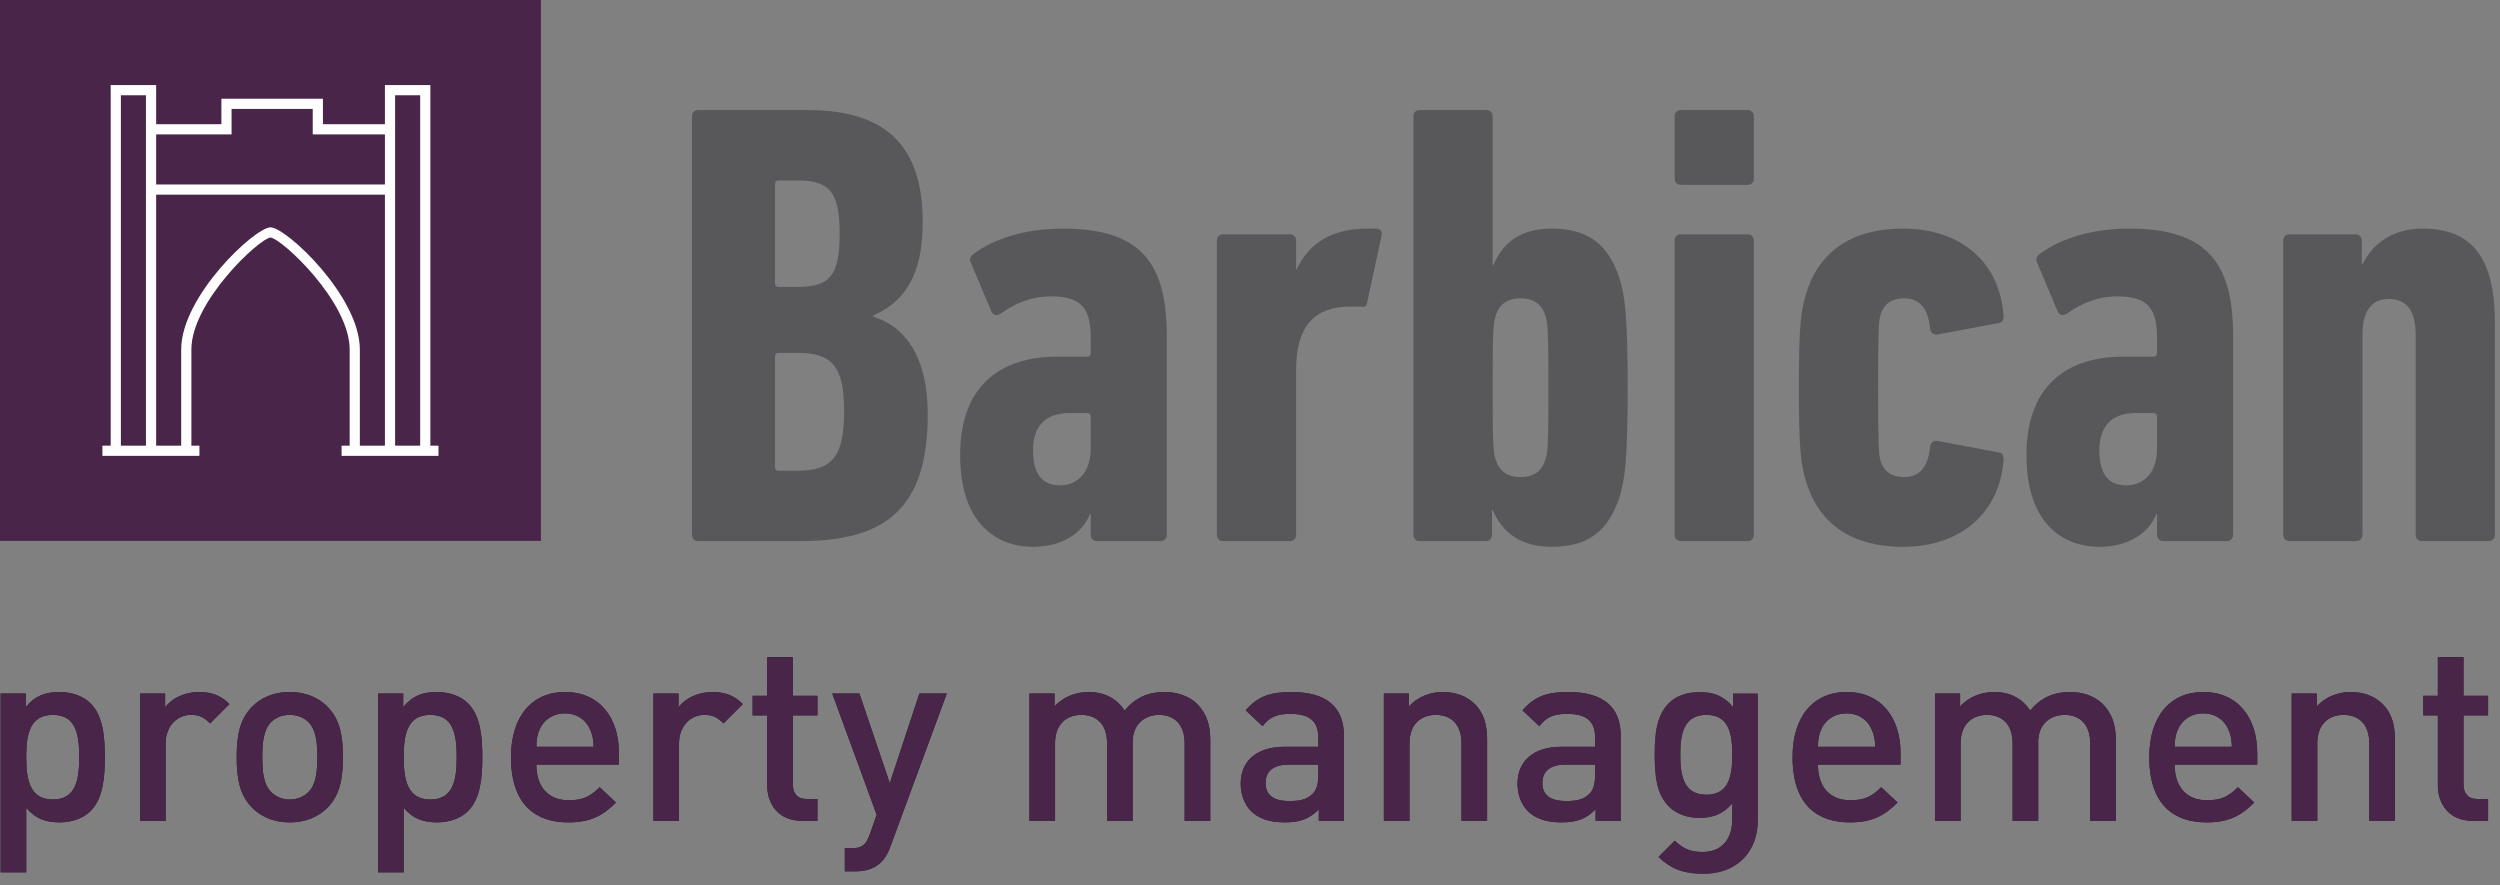 <?xml version="1.0" encoding="UTF-8"?>
<svg width="209px" height="74px" viewBox="0 0 209 74" version="1.1" xmlns="http://www.w3.org/2000/svg" xmlns:xlink="http://www.w3.org/1999/xlink">
    <rect x="0" y="0" width="209" height="74" fill="#808080" stroke="none"/>
    <!-- Generator: Sketch 63.1 (92452) - https://sketch.com -->
    <title>Group 67</title>
    <desc>Created with Sketch.</desc>
    <defs>
        <polygon id="path-1" points="0.329 0.799 8.959 0.799 8.959 16 0.329 16"></polygon>
    </defs>
    <g id="Design" stroke="none" stroke-width="1" fill="none" fill-rule="evenodd">
        <g id="Homepage-UI" transform="translate(-210, -77)">
            <g id="Group-67" transform="translate(210, 77)">
                <path d="M4.419,59.764 C2.487,59.764 2.193,61.402 2.193,63.291 C2.193,65.181 2.487,66.839 4.419,66.839 C6.351,66.839 6.623,65.181 6.623,63.291 C6.623,61.402 6.351,59.764 4.419,59.764 M7.568,67.806 C6.981,68.394 6.057,68.75 4.985,68.75 C3.852,68.75 2.97,68.456 2.193,67.533 L2.193,72.929 L0.052,72.929 L0.052,57.98 L2.151,57.98 L2.151,59.113 C2.949,58.148 3.81,57.853 4.965,57.853 C6.035,57.853 6.981,58.21 7.568,58.798 C8.639,59.868 8.765,61.675 8.765,63.291 C8.765,64.908 8.639,66.735 7.568,67.806" id="Fill-1" fill="#231F20"></path>
                <path d="M17.564,60.478 C17.081,59.996 16.703,59.764 15.968,59.764 C14.813,59.764 13.847,60.688 13.847,62.158 L13.847,68.624 L11.706,68.624 L11.706,57.98 L13.805,57.98 L13.805,59.134 C14.351,58.378 15.443,57.853 16.64,57.853 C17.668,57.853 18.446,58.126 19.18,58.861 L17.564,60.478 Z" id="Fill-3" fill="#231F20"></path>
                <path d="M25.791,60.372 C25.393,59.974 24.847,59.764 24.217,59.764 C23.587,59.764 23.062,59.974 22.663,60.372 C22.012,61.023 21.928,62.136 21.928,63.291 C21.928,64.446 22.012,65.559 22.663,66.21 C23.062,66.608 23.587,66.839 24.217,66.839 C24.847,66.839 25.393,66.608 25.791,66.21 C26.442,65.559 26.526,64.446 26.526,63.291 C26.526,62.136 26.442,61.023 25.791,60.372 M27.408,67.49 C26.715,68.204 25.665,68.75 24.217,68.75 C22.768,68.75 21.739,68.204 21.046,67.49 C20.038,66.44 19.786,65.097 19.786,63.291 C19.786,61.507 20.038,60.163 21.046,59.112 C21.739,58.399 22.768,57.852 24.217,57.852 C25.665,57.852 26.715,58.399 27.408,59.112 C28.416,60.163 28.668,61.507 28.668,63.291 C28.668,65.097 28.416,66.44 27.408,67.49" id="Fill-5" fill="#231F20"></path>
                <path d="M35.976,59.764 C34.044,59.764 33.75,61.402 33.75,63.291 C33.75,65.181 34.044,66.839 35.976,66.839 C37.908,66.839 38.18,65.181 38.18,63.291 C38.18,61.402 37.908,59.764 35.976,59.764 M39.125,67.806 C38.538,68.394 37.614,68.75 36.542,68.75 C35.409,68.75 34.527,68.456 33.75,67.533 L33.75,72.929 L31.609,72.929 L31.609,57.98 L33.708,57.98 L33.708,59.113 C34.506,58.148 35.367,57.853 36.522,57.853 C37.592,57.853 38.538,58.21 39.125,58.798 C40.196,59.868 40.322,61.675 40.322,63.291 C40.322,64.908 40.196,66.735 39.125,67.806" id="Fill-7" fill="#231F20"></path>
                <path d="M49.332,60.981 C48.996,60.184 48.24,59.638 47.232,59.638 C46.225,59.638 45.447,60.184 45.111,60.981 C44.901,61.464 44.859,61.779 44.839,62.431 L49.626,62.431 C49.604,61.779 49.542,61.464 49.332,60.981 L49.332,60.981 Z M44.839,63.92 C44.839,65.748 45.805,66.903 47.547,66.903 C48.744,66.903 49.374,66.567 50.13,65.811 L51.494,67.091 C50.402,68.183 49.374,68.751 47.505,68.751 C44.839,68.751 42.718,67.343 42.718,63.291 C42.718,59.847 44.503,57.852 47.232,57.852 C50.088,57.852 51.746,59.953 51.746,62.975 L51.746,63.92 L44.839,63.92 Z" id="Fill-9" fill="#231F20"></path>
                <path d="M60.482,60.478 C60,59.996 59.622,59.764 58.886,59.764 C57.732,59.764 56.766,60.688 56.766,62.158 L56.766,68.624 L54.625,68.624 L54.625,57.98 L56.724,57.98 L56.724,59.134 C57.27,58.378 58.362,57.853 59.558,57.853 C60.587,57.853 61.364,58.126 62.099,58.861 L60.482,60.478 Z" id="Fill-11" fill="#231F20"></path>
                <path d="M67.055,68.624 C65.061,68.624 64.138,67.196 64.138,65.663 L64.138,59.806 L62.919,59.806 L62.919,58.168 L64.138,58.168 L64.138,54.935 L66.279,54.935 L66.279,58.168 L68.337,58.168 L68.337,59.806 L66.279,59.806 L66.279,65.559 C66.279,66.335 66.657,66.798 67.454,66.798 L68.337,66.798 L68.337,68.624 L67.055,68.624 Z" id="Fill-13" fill="#231F20"></path>
                <path d="M74.448,70.745 C74.238,71.333 73.986,71.753 73.671,72.067 C73.083,72.655 72.306,72.845 71.487,72.845 L70.627,72.845 L70.627,70.913 L71.173,70.913 C72.075,70.913 72.39,70.64 72.705,69.778 L73.293,68.12 L69.577,57.979 L71.844,57.979 L74.385,65.474 L76.862,57.979 L79.151,57.979 L74.448,70.745 Z" id="Fill-15" fill="#231F20"></path>
                <path d="M99.036,68.624 L99.036,62.136 C99.036,60.478 98.092,59.764 96.895,59.764 C95.74,59.764 94.69,60.499 94.69,62.031 L94.69,68.624 L92.549,68.624 L92.549,62.136 C92.549,60.478 91.604,59.764 90.407,59.764 C89.21,59.764 88.202,60.499 88.202,62.136 L88.202,68.624 L86.06,68.624 L86.06,57.979 L88.16,57.979 L88.16,59.05 C88.874,58.272 89.925,57.853 90.995,57.853 C92.317,57.853 93.347,58.378 94.018,59.407 C94.88,58.356 95.95,57.853 97.356,57.853 C98.448,57.853 99.415,58.21 100.044,58.819 C100.863,59.616 101.179,60.624 101.179,61.821 L101.179,68.624 L99.036,68.624 Z" id="Fill-17" fill="#231F20"></path>
                <path d="M110.21,63.921 L107.712,63.921 C106.452,63.921 105.801,64.487 105.801,65.454 C105.801,66.419 106.409,66.966 107.753,66.966 C108.572,66.966 109.181,66.902 109.748,66.357 C110.064,66.042 110.21,65.538 110.21,64.782 L110.21,63.921 Z M110.252,68.624 L110.252,67.658 C109.476,68.435 108.74,68.75 107.417,68.75 C106.095,68.75 105.213,68.435 104.562,67.784 C104.017,67.218 103.722,66.399 103.722,65.495 C103.722,63.711 104.961,62.431 107.397,62.431 L110.21,62.431 L110.21,61.675 C110.21,60.331 109.538,59.68 107.88,59.68 C106.704,59.68 106.137,59.952 105.549,60.708 L104.142,59.386 C105.149,58.21 106.2,57.853 107.964,57.853 C110.882,57.853 112.352,59.092 112.352,61.507 L112.352,68.624 L110.252,68.624 Z" id="Fill-19" fill="#231F20"></path>
                <path d="M122.18,68.624 L122.18,62.136 C122.18,60.478 121.236,59.764 120.037,59.764 C118.841,59.764 117.832,60.499 117.832,62.136 L117.832,68.624 L115.692,68.624 L115.692,57.979 L117.791,57.979 L117.791,59.05 C118.526,58.252 119.555,57.853 120.626,57.853 C121.718,57.853 122.62,58.21 123.251,58.819 C124.07,59.616 124.322,60.624 124.322,61.821 L124.322,68.624 L122.18,68.624 Z" id="Fill-21" fill="#231F20"></path>
                <path d="M133.351,63.921 L130.852,63.921 C129.592,63.921 128.942,64.487 128.942,65.454 C128.942,66.419 129.551,66.966 130.895,66.966 C131.713,66.966 132.323,66.902 132.889,66.357 C133.204,66.042 133.351,65.538 133.351,64.782 L133.351,63.921 Z M133.393,68.624 L133.393,67.658 C132.616,68.435 131.881,68.75 130.559,68.75 C129.236,68.75 128.354,68.435 127.704,67.784 C127.157,67.218 126.864,66.399 126.864,65.495 C126.864,63.711 128.102,62.431 130.538,62.431 L133.351,62.431 L133.351,61.675 C133.351,60.331 132.679,59.68 131.02,59.68 C129.844,59.68 129.278,59.952 128.69,60.708 L127.284,59.386 C128.291,58.21 129.34,57.853 131.104,57.853 C134.023,57.853 135.493,59.092 135.493,61.507 L135.493,68.624 L133.393,68.624 Z" id="Fill-23" fill="#231F20"></path>
                <g id="Group-27" transform="translate(138, 57.053)">
                    <mask id="mask-2" fill="white">
                        <use xlink:href="#path-1"></use>
                    </mask>
                    <g id="Clip-26"></g>
                    <path d="M4.655,2.71 C2.723,2.71 2.471,4.369 2.471,6.049 C2.471,7.729 2.723,9.387 4.655,9.387 C6.587,9.387 6.817,7.729 6.817,6.049 C6.817,4.369 6.587,2.71 4.655,2.71 M4.403,16 C2.786,16 1.757,15.623 0.644,14.594 L2.009,13.229 C2.68,13.859 3.268,14.174 4.319,14.174 C6.124,14.174 6.817,12.893 6.817,11.465 L6.817,10.101 C6.04,11.024 5.159,11.318 4.067,11.318 C2.996,11.318 2.114,10.961 1.526,10.373 C0.497,9.345 0.329,7.854 0.329,6.049 C0.329,4.242 0.497,2.752 1.526,1.723 C2.114,1.135 3.016,0.799 4.088,0.799 C5.221,0.799 6.083,1.094 6.88,2.059 L6.88,0.926 L8.959,0.926 L8.959,11.508 C8.959,14.111 7.237,16 4.403,16" id="Fill-25" fill="#231F20" mask="url(#mask-2)"></path>
                </g>
                <path d="M156.472,60.981 C156.137,60.184 155.381,59.638 154.373,59.638 C153.365,59.638 152.589,60.184 152.252,60.981 C152.042,61.464 152,61.779 151.98,62.431 L156.767,62.431 C156.744,61.779 156.683,61.464 156.472,60.981 L156.472,60.981 Z M151.98,63.92 C151.98,65.748 152.946,66.903 154.689,66.903 C155.885,66.903 156.514,66.567 157.27,65.811 L158.636,67.091 C157.543,68.183 156.514,68.751 154.645,68.751 C151.98,68.751 149.858,67.343 149.858,63.291 C149.858,59.847 151.643,57.852 154.373,57.852 C157.228,57.852 158.887,59.953 158.887,62.975 L158.887,63.92 L151.98,63.92 Z" id="Fill-28" fill="#231F20"></path>
                <path d="M174.741,68.624 L174.741,62.136 C174.741,60.478 173.796,59.764 172.598,59.764 C171.444,59.764 170.394,60.499 170.394,62.031 L170.394,68.624 L168.253,68.624 L168.253,62.136 C168.253,60.478 167.307,59.764 166.111,59.764 C164.915,59.764 163.907,60.499 163.907,62.136 L163.907,68.624 L161.764,68.624 L161.764,57.979 L163.864,57.979 L163.864,59.05 C164.579,58.272 165.628,57.853 166.699,57.853 C168.022,57.853 169.051,58.378 169.722,59.407 C170.583,58.356 171.654,57.853 173.061,57.853 C174.153,57.853 175.118,58.21 175.749,58.819 C176.567,59.616 176.882,60.624 176.882,61.821 L176.882,68.624 L174.741,68.624 Z" id="Fill-30" fill="#231F20"></path>
                <path d="M186.292,60.981 C185.956,60.184 185.2,59.638 184.192,59.638 C183.185,59.638 182.407,60.184 182.071,60.981 C181.862,61.464 181.819,61.779 181.799,62.431 L186.586,62.431 C186.565,61.779 186.502,61.464 186.292,60.981 L186.292,60.981 Z M181.799,63.92 C181.799,65.748 182.765,66.903 184.507,66.903 C185.704,66.903 186.334,66.567 187.09,65.811 L188.454,67.091 C187.362,68.183 186.334,68.751 184.466,68.751 C181.799,68.751 179.679,67.343 179.679,63.291 C179.679,59.847 181.463,57.852 184.192,57.852 C187.048,57.852 188.706,59.953 188.706,62.975 L188.706,63.92 L181.799,63.92 Z" id="Fill-32" fill="#231F20"></path>
                <path d="M198.072,68.624 L198.072,62.136 C198.072,60.478 197.128,59.764 195.93,59.764 C194.733,59.764 193.725,60.499 193.725,62.136 L193.725,68.624 L191.585,68.624 L191.585,57.979 L193.684,57.979 L193.684,59.05 C194.419,58.252 195.448,57.853 196.518,57.853 C197.61,57.853 198.512,58.21 199.143,58.819 C199.962,59.616 200.214,60.624 200.214,61.821 L200.214,68.624 L198.072,68.624 Z" id="Fill-34" fill="#231F20"></path>
                <path d="M206.724,68.624 C204.729,68.624 203.805,67.196 203.805,65.663 L203.805,59.806 L202.588,59.806 L202.588,58.168 L203.805,58.168 L203.805,54.935 L205.948,54.935 L205.948,58.168 L208.004,58.168 L208.004,59.806 L205.948,59.806 L205.948,65.559 C205.948,66.335 206.325,66.798 207.123,66.798 L208.004,66.798 L208.004,68.624 L206.724,68.624 Z" id="Fill-36" fill="#231F20"></path>
                <polygon id="Fill-38" fill="#49254A" points="0 45.218 45.22 45.218 45.22 -0.001 0 -0.001"></polygon>
                <path d="M4.419,59.764 C2.487,59.764 2.193,61.402 2.193,63.291 C2.193,65.181 2.487,66.839 4.419,66.839 C6.351,66.839 6.623,65.181 6.623,63.291 C6.623,61.402 6.351,59.764 4.419,59.764 M7.568,67.806 C6.981,68.394 6.057,68.75 4.985,68.75 C3.852,68.75 2.97,68.456 2.193,67.533 L2.193,72.929 L0.052,72.929 L0.052,57.98 L2.151,57.98 L2.151,59.113 C2.949,58.148 3.81,57.853 4.965,57.853 C6.035,57.853 6.981,58.21 7.568,58.798 C8.639,59.868 8.765,61.675 8.765,63.291 C8.765,64.908 8.639,66.735 7.568,67.806" id="Fill-40" fill="#49254A"></path>
                <path d="M17.564,60.478 C17.081,59.996 16.703,59.764 15.968,59.764 C14.813,59.764 13.847,60.688 13.847,62.158 L13.847,68.624 L11.706,68.624 L11.706,57.98 L13.805,57.98 L13.805,59.134 C14.351,58.378 15.443,57.853 16.64,57.853 C17.668,57.853 18.446,58.126 19.18,58.861 L17.564,60.478 Z" id="Fill-41" fill="#49254A"></path>
                <path d="M25.791,60.372 C25.393,59.974 24.847,59.764 24.217,59.764 C23.587,59.764 23.062,59.974 22.663,60.372 C22.012,61.023 21.928,62.136 21.928,63.291 C21.928,64.446 22.012,65.559 22.663,66.21 C23.062,66.608 23.587,66.839 24.217,66.839 C24.847,66.839 25.393,66.608 25.791,66.21 C26.442,65.559 26.526,64.446 26.526,63.291 C26.526,62.136 26.442,61.023 25.791,60.372 M27.408,67.49 C26.715,68.204 25.665,68.75 24.217,68.75 C22.768,68.75 21.739,68.204 21.046,67.49 C20.038,66.44 19.786,65.097 19.786,63.291 C19.786,61.507 20.038,60.163 21.046,59.112 C21.739,58.399 22.768,57.852 24.217,57.852 C25.665,57.852 26.715,58.399 27.408,59.112 C28.416,60.163 28.668,61.507 28.668,63.291 C28.668,65.097 28.416,66.44 27.408,67.49" id="Fill-42" fill="#49254A"></path>
                <path d="M35.976,59.764 C34.044,59.764 33.75,61.402 33.75,63.291 C33.75,65.181 34.044,66.839 35.976,66.839 C37.908,66.839 38.18,65.181 38.18,63.291 C38.18,61.402 37.908,59.764 35.976,59.764 M39.125,67.806 C38.538,68.394 37.614,68.75 36.542,68.75 C35.409,68.75 34.527,68.456 33.75,67.533 L33.75,72.929 L31.609,72.929 L31.609,57.98 L33.708,57.98 L33.708,59.113 C34.506,58.148 35.367,57.853 36.522,57.853 C37.592,57.853 38.538,58.21 39.125,58.798 C40.196,59.868 40.322,61.675 40.322,63.291 C40.322,64.908 40.196,66.735 39.125,67.806" id="Fill-43" fill="#49254A"></path>
                <path d="M49.332,60.981 C48.996,60.184 48.24,59.638 47.232,59.638 C46.225,59.638 45.447,60.184 45.111,60.981 C44.901,61.464 44.859,61.779 44.839,62.431 L49.626,62.431 C49.604,61.779 49.542,61.464 49.332,60.981 L49.332,60.981 Z M44.839,63.92 C44.839,65.748 45.805,66.903 47.547,66.903 C48.744,66.903 49.374,66.567 50.13,65.811 L51.494,67.091 C50.402,68.183 49.374,68.751 47.505,68.751 C44.839,68.751 42.718,67.343 42.718,63.291 C42.718,59.847 44.503,57.852 47.232,57.852 C50.088,57.852 51.746,59.953 51.746,62.975 L51.746,63.92 L44.839,63.92 Z" id="Fill-44" fill="#49254A"></path>
                <path d="M60.482,60.478 C60,59.996 59.622,59.764 58.886,59.764 C57.732,59.764 56.766,60.688 56.766,62.158 L56.766,68.624 L54.625,68.624 L54.625,57.98 L56.724,57.98 L56.724,59.134 C57.27,58.378 58.362,57.853 59.558,57.853 C60.587,57.853 61.364,58.126 62.099,58.861 L60.482,60.478 Z" id="Fill-45" fill="#49254A"></path>
                <path d="M67.055,68.624 C65.061,68.624 64.138,67.196 64.138,65.663 L64.138,59.806 L62.919,59.806 L62.919,58.168 L64.138,58.168 L64.138,54.935 L66.279,54.935 L66.279,58.168 L68.337,58.168 L68.337,59.806 L66.279,59.806 L66.279,65.559 C66.279,66.335 66.657,66.798 67.454,66.798 L68.337,66.798 L68.337,68.624 L67.055,68.624 Z" id="Fill-46" fill="#49254A"></path>
                <path d="M74.448,70.745 C74.238,71.333 73.986,71.753 73.671,72.067 C73.083,72.655 72.306,72.845 71.487,72.845 L70.627,72.845 L70.627,70.913 L71.173,70.913 C72.075,70.913 72.39,70.64 72.705,69.778 L73.293,68.12 L69.577,57.979 L71.844,57.979 L74.385,65.474 L76.862,57.979 L79.151,57.979 L74.448,70.745 Z" id="Fill-47" fill="#49254A"></path>
                <path d="M99.036,68.624 L99.036,62.136 C99.036,60.478 98.092,59.764 96.895,59.764 C95.74,59.764 94.69,60.499 94.69,62.031 L94.69,68.624 L92.549,68.624 L92.549,62.136 C92.549,60.478 91.604,59.764 90.407,59.764 C89.21,59.764 88.202,60.499 88.202,62.136 L88.202,68.624 L86.06,68.624 L86.06,57.979 L88.16,57.979 L88.16,59.05 C88.874,58.272 89.925,57.853 90.995,57.853 C92.317,57.853 93.347,58.378 94.018,59.407 C94.88,58.356 95.95,57.853 97.356,57.853 C98.448,57.853 99.415,58.21 100.044,58.819 C100.863,59.616 101.179,60.624 101.179,61.821 L101.179,68.624 L99.036,68.624 Z" id="Fill-48" fill="#49254A"></path>
                <path d="M110.21,63.921 L107.712,63.921 C106.452,63.921 105.801,64.487 105.801,65.454 C105.801,66.419 106.409,66.966 107.753,66.966 C108.572,66.966 109.181,66.902 109.748,66.357 C110.064,66.042 110.21,65.538 110.21,64.782 L110.21,63.921 Z M110.252,68.624 L110.252,67.658 C109.476,68.435 108.74,68.75 107.417,68.75 C106.095,68.75 105.213,68.435 104.562,67.784 C104.017,67.218 103.722,66.399 103.722,65.495 C103.722,63.711 104.961,62.431 107.397,62.431 L110.21,62.431 L110.21,61.675 C110.21,60.331 109.538,59.68 107.88,59.68 C106.704,59.68 106.137,59.952 105.549,60.708 L104.142,59.386 C105.149,58.21 106.2,57.853 107.964,57.853 C110.882,57.853 112.352,59.092 112.352,61.507 L112.352,68.624 L110.252,68.624 Z" id="Fill-49" fill="#49254A"></path>
                <path d="M122.18,68.624 L122.18,62.136 C122.18,60.478 121.236,59.764 120.037,59.764 C118.841,59.764 117.832,60.499 117.832,62.136 L117.832,68.624 L115.692,68.624 L115.692,57.979 L117.791,57.979 L117.791,59.05 C118.526,58.252 119.555,57.853 120.626,57.853 C121.718,57.853 122.62,58.21 123.251,58.819 C124.07,59.616 124.322,60.624 124.322,61.821 L124.322,68.624 L122.18,68.624 Z" id="Fill-50" fill="#49254A"></path>
                <path d="M133.351,63.921 L130.852,63.921 C129.592,63.921 128.942,64.487 128.942,65.454 C128.942,66.419 129.551,66.966 130.895,66.966 C131.713,66.966 132.323,66.902 132.889,66.357 C133.204,66.042 133.351,65.538 133.351,64.782 L133.351,63.921 Z M133.393,68.624 L133.393,67.658 C132.616,68.435 131.881,68.75 130.559,68.75 C129.236,68.75 128.354,68.435 127.704,67.784 C127.157,67.218 126.864,66.399 126.864,65.495 C126.864,63.711 128.102,62.431 130.538,62.431 L133.351,62.431 L133.351,61.675 C133.351,60.331 132.679,59.68 131.02,59.68 C129.844,59.68 129.278,59.952 128.69,60.708 L127.284,59.386 C128.291,58.21 129.34,57.853 131.104,57.853 C134.023,57.853 135.493,59.092 135.493,61.507 L135.493,68.624 L133.393,68.624 Z" id="Fill-51" fill="#49254A"></path>
                <path d="M142.655,59.764 C140.723,59.764 140.471,61.423 140.471,63.103 C140.471,64.783 140.723,66.441 142.655,66.441 C144.587,66.441 144.817,64.783 144.817,63.103 C144.817,61.423 144.587,59.764 142.655,59.764 M142.403,73.054 C140.786,73.054 139.757,72.677 138.644,71.648 L140.009,70.283 C140.68,70.913 141.268,71.228 142.319,71.228 C144.124,71.228 144.817,69.947 144.817,68.519 L144.817,67.155 C144.04,68.078 143.159,68.372 142.067,68.372 C140.996,68.372 140.114,68.015 139.526,67.427 C138.497,66.399 138.329,64.908 138.329,63.103 C138.329,61.296 138.497,59.806 139.526,58.777 C140.114,58.189 141.016,57.853 142.088,57.853 C143.221,57.853 144.083,58.148 144.88,59.113 L144.88,57.98 L146.959,57.98 L146.959,68.562 C146.959,71.165 145.237,73.054 142.403,73.054" id="Fill-52" fill="#49254A"></path>
                <path d="M156.472,60.981 C156.137,60.184 155.381,59.638 154.373,59.638 C153.365,59.638 152.589,60.184 152.252,60.981 C152.042,61.464 152,61.779 151.98,62.431 L156.767,62.431 C156.744,61.779 156.683,61.464 156.472,60.981 L156.472,60.981 Z M151.98,63.92 C151.98,65.748 152.946,66.903 154.689,66.903 C155.885,66.903 156.514,66.567 157.27,65.811 L158.636,67.091 C157.543,68.183 156.514,68.751 154.645,68.751 C151.98,68.751 149.858,67.343 149.858,63.291 C149.858,59.847 151.643,57.852 154.373,57.852 C157.228,57.852 158.887,59.953 158.887,62.975 L158.887,63.92 L151.98,63.92 Z" id="Fill-53" fill="#49254A"></path>
                <path d="M174.741,68.624 L174.741,62.136 C174.741,60.478 173.796,59.764 172.598,59.764 C171.444,59.764 170.394,60.499 170.394,62.031 L170.394,68.624 L168.253,68.624 L168.253,62.136 C168.253,60.478 167.307,59.764 166.111,59.764 C164.915,59.764 163.907,60.499 163.907,62.136 L163.907,68.624 L161.764,68.624 L161.764,57.979 L163.864,57.979 L163.864,59.05 C164.579,58.272 165.628,57.853 166.699,57.853 C168.022,57.853 169.051,58.378 169.722,59.407 C170.583,58.356 171.654,57.853 173.061,57.853 C174.153,57.853 175.118,58.21 175.749,58.819 C176.567,59.616 176.882,60.624 176.882,61.821 L176.882,68.624 L174.741,68.624 Z" id="Fill-54" fill="#49254A"></path>
                <path d="M186.292,60.981 C185.956,60.184 185.2,59.638 184.192,59.638 C183.185,59.638 182.407,60.184 182.071,60.981 C181.862,61.464 181.819,61.779 181.799,62.431 L186.586,62.431 C186.565,61.779 186.502,61.464 186.292,60.981 L186.292,60.981 Z M181.799,63.92 C181.799,65.748 182.765,66.903 184.507,66.903 C185.704,66.903 186.334,66.567 187.09,65.811 L188.454,67.091 C187.362,68.183 186.334,68.751 184.466,68.751 C181.799,68.751 179.679,67.343 179.679,63.291 C179.679,59.847 181.463,57.852 184.192,57.852 C187.048,57.852 188.706,59.953 188.706,62.975 L188.706,63.92 L181.799,63.92 Z" id="Fill-55" fill="#49254A"></path>
                <path d="M198.072,68.624 L198.072,62.136 C198.072,60.478 197.128,59.764 195.93,59.764 C194.733,59.764 193.725,60.499 193.725,62.136 L193.725,68.624 L191.585,68.624 L191.585,57.979 L193.684,57.979 L193.684,59.05 C194.419,58.252 195.448,57.853 196.518,57.853 C197.61,57.853 198.512,58.21 199.143,58.819 C199.962,59.616 200.214,60.624 200.214,61.821 L200.214,68.624 L198.072,68.624 Z" id="Fill-56" fill="#49254A"></path>
                <path d="M206.724,68.624 C204.729,68.624 203.805,67.196 203.805,65.663 L203.805,59.806 L202.588,59.806 L202.588,58.168 L203.805,58.168 L203.805,54.935 L205.948,54.935 L205.948,58.168 L208.004,58.168 L208.004,59.806 L205.948,59.806 L205.948,65.559 C205.948,66.335 206.325,66.798 207.123,66.798 L208.004,66.798 L208.004,68.624 L206.724,68.624 Z" id="Fill-57" fill="#49254A"></path>
                <path d="M65.109,39.355 L66.646,39.355 C69.56,39.355 70.567,38.19 70.567,34.374 C70.567,30.611 69.56,29.498 66.646,29.498 L65.109,29.498 C64.897,29.498 64.791,29.605 64.791,29.817 L64.791,39.038 C64.791,39.249 64.897,39.355 65.109,39.355 L65.109,39.355 Z M66.646,23.986 C69.348,23.986 70.196,23.085 70.196,19.535 C70.196,16.038 69.348,15.085 66.646,15.085 L65.109,15.085 C64.897,15.085 64.791,15.19 64.791,15.402 L64.791,23.669 C64.791,23.881 64.897,23.986 65.109,23.986 L66.646,23.986 Z M57.848,9.732 C57.848,9.414 58.061,9.201 58.379,9.201 L67.494,9.201 C74.171,9.201 77.138,12.275 77.138,18.581 C77.138,22.98 75.655,25.206 73.005,26.372 L73.005,26.477 C75.655,27.273 77.562,29.817 77.562,34.639 C77.562,42.587 73.959,45.237 66.911,45.237 L58.379,45.237 C58.061,45.237 57.848,45.026 57.848,44.708 L57.848,9.732 Z" id="Fill-58" fill="#58585B"></path>
                <path d="M91.184,37.5 L91.184,34.851 C91.184,34.639 91.078,34.532 90.866,34.532 L89.435,34.532 C87.209,34.532 86.362,35.805 86.362,37.659 C86.362,39.514 87.05,40.574 88.587,40.574 C90.177,40.574 91.184,39.408 91.184,37.5 L91.184,37.5 Z M91.714,45.237 C91.396,45.237 91.184,45.025 91.184,44.707 L91.184,42.959 L91.131,42.959 C90.495,44.602 88.746,45.714 86.362,45.714 C83.394,45.714 80.267,43.859 80.267,38.03 C80.267,31.777 84.189,29.816 88.323,29.816 L90.866,29.816 C91.078,29.816 91.184,29.71 91.184,29.498 L91.184,28.227 C91.184,25.895 90.495,24.781 87.898,24.781 C86.15,24.781 84.877,25.364 83.659,26.213 C83.341,26.425 83.023,26.371 82.864,26.001 L81.168,21.973 C81.009,21.655 81.115,21.443 81.38,21.231 C83.182,19.906 85.779,19.111 88.852,19.111 C95.264,19.111 97.543,21.867 97.543,28.067 L97.543,44.707 C97.543,45.025 97.331,45.237 97.013,45.237 L91.714,45.237 Z" id="Fill-59" fill="#58585B"></path>
                <path d="M102.263,45.237 C101.945,45.237 101.733,45.025 101.733,44.707 L101.733,20.118 C101.733,19.8 101.945,19.588 102.263,19.588 L107.826,19.588 C108.144,19.588 108.356,19.8 108.356,20.118 L108.356,22.503 L108.409,22.503 C109.415,20.383 111.272,19.111 114.291,19.111 L115.087,19.111 C115.404,19.164 115.564,19.323 115.51,19.641 L114.291,25.311 C114.24,25.63 114.079,25.682 113.761,25.63 L112.862,25.63 C109.999,25.63 108.356,27.166 108.356,30.876 L108.356,44.707 C108.356,45.025 108.144,45.237 107.826,45.237 L102.263,45.237 Z" id="Fill-60" fill="#58585B"></path>
                <path d="M129.184,38.454 C129.396,37.818 129.449,37.288 129.449,32.413 C129.449,27.537 129.396,27.008 129.184,26.371 C128.918,25.471 128.23,24.94 127.117,24.94 C126.004,24.94 125.315,25.471 125.05,26.371 C124.838,27.008 124.786,27.537 124.786,32.413 C124.786,37.288 124.838,37.818 125.05,38.454 C125.315,39.355 126.004,39.885 127.117,39.885 C128.23,39.885 128.918,39.355 129.184,38.454 M124.786,42.641 L124.732,42.641 L124.732,44.707 C124.732,45.025 124.52,45.237 124.203,45.237 L118.691,45.237 C118.372,45.237 118.161,45.025 118.161,44.707 L118.161,9.731 C118.161,9.413 118.372,9.201 118.691,9.201 L124.255,9.201 C124.574,9.201 124.786,9.413 124.786,9.731 L124.786,22.184 L124.838,22.184 C125.633,20.277 127.117,19.111 129.713,19.111 C132.734,19.111 134.43,20.383 135.384,23.245 C135.861,24.781 136.073,26.53 136.073,32.413 C136.073,38.242 135.861,40.044 135.384,41.581 C134.43,44.442 132.734,45.714 129.713,45.714 C127.117,45.714 125.58,44.495 124.786,42.641" id="Fill-61" fill="#58585B"></path>
                <path d="M140.527,45.237 C140.209,45.237 139.997,45.025 139.997,44.707 L139.997,20.118 C139.997,19.8 140.209,19.588 140.527,19.588 L146.09,19.588 C146.409,19.588 146.621,19.8 146.621,20.118 L146.621,44.707 C146.621,45.025 146.409,45.237 146.09,45.237 L140.527,45.237 Z M140.527,15.455 C140.209,15.455 139.997,15.243 139.997,14.925 L139.997,9.731 C139.997,9.413 140.209,9.201 140.527,9.201 L146.09,9.201 C146.409,9.201 146.621,9.413 146.621,9.731 L146.621,14.925 C146.621,15.243 146.409,15.455 146.09,15.455 L140.527,15.455 Z" id="Fill-62" fill="#58585B"></path>
                <path d="M151.02,40.362 C150.543,38.825 150.384,37.552 150.384,32.413 C150.384,27.219 150.543,26.001 151.02,24.464 C152.133,20.913 154.942,19.111 159.076,19.111 C163.898,19.111 167.183,21.867 167.501,26.424 C167.501,26.796 167.396,26.954 167.078,27.008 L161.99,27.961 C161.672,28.014 161.407,27.855 161.354,27.484 C161.195,25.682 160.4,24.94 159.181,24.94 C158.174,24.94 157.539,25.364 157.22,26.265 C157.062,26.848 157.008,27.378 157.008,32.413 C157.008,37.447 157.062,37.977 157.22,38.56 C157.539,39.461 158.174,39.884 159.181,39.884 C160.4,39.884 161.195,39.142 161.354,37.341 C161.407,36.97 161.672,36.811 161.99,36.864 L167.078,37.818 C167.396,37.871 167.501,38.03 167.501,38.401 C167.183,42.905 163.898,45.714 159.076,45.714 C154.942,45.714 152.133,43.912 151.02,40.362" id="Fill-63" fill="#58585B"></path>
                <path d="M180.328,37.5 L180.328,34.851 C180.328,34.639 180.223,34.532 180.011,34.532 L178.579,34.532 C176.353,34.532 175.506,35.805 175.506,37.659 C175.506,39.514 176.194,40.574 177.731,40.574 C179.321,40.574 180.328,39.408 180.328,37.5 L180.328,37.5 Z M180.858,45.237 C180.54,45.237 180.328,45.025 180.328,44.707 L180.328,42.959 L180.275,42.959 C179.64,44.602 177.89,45.714 175.506,45.714 C172.538,45.714 169.411,43.859 169.411,38.03 C169.411,31.777 173.333,29.816 177.467,29.816 L180.011,29.816 C180.223,29.816 180.328,29.71 180.328,29.498 L180.328,28.227 C180.328,25.895 179.64,24.781 177.043,24.781 C175.294,24.781 174.022,25.364 172.803,26.213 C172.485,26.425 172.167,26.371 172.008,26.001 L170.312,21.973 C170.153,21.655 170.26,21.443 170.524,21.231 C172.326,19.906 174.923,19.111 177.996,19.111 C184.409,19.111 186.687,21.867 186.687,28.067 L186.687,44.707 C186.687,45.025 186.475,45.237 186.157,45.237 L180.858,45.237 Z" id="Fill-64" fill="#58585B"></path>
                <path d="M202.481,45.237 C202.163,45.237 201.951,45.025 201.951,44.707 L201.951,28.014 C201.951,26.001 201.209,24.994 199.725,24.994 C198.242,24.994 197.5,26.001 197.5,28.014 L197.5,44.707 C197.5,45.025 197.288,45.237 196.969,45.237 L191.405,45.237 C191.087,45.237 190.876,45.025 190.876,44.707 L190.876,20.118 C190.876,19.8 191.087,19.588 191.405,19.588 L196.917,19.588 C197.235,19.588 197.447,19.8 197.447,20.118 L197.447,22.079 L197.5,22.079 C198.4,20.33 200.043,19.111 202.534,19.111 C206.615,19.111 208.575,21.496 208.575,27.008 L208.575,44.707 C208.575,45.025 208.363,45.237 208.045,45.237 L202.481,45.237 Z" id="Fill-65" fill="#58585B"></path>
                <path d="M22.617,19.006 C21.316,19.006 15.147,24.76 15.147,29.218 L15.147,37.256 L13.054,37.256 L13.054,16.276 L32.179,16.276 L32.179,37.256 L30.084,37.256 L30.084,29.218 C30.084,24.76 23.916,19.006 22.617,19.006 L22.617,19.006 Z M10.106,37.256 L12.201,37.256 L12.201,7.966 L10.106,7.966 L10.106,37.256 Z M19.36,11.234 L19.36,9.105 L26.145,9.105 L26.145,11.234 L32.179,11.234 L32.179,15.423 L13.054,15.423 L13.054,11.234 L19.36,11.234 Z M33.031,37.256 L35.126,37.256 L35.126,7.966 L33.031,7.966 L33.031,37.256 Z M35.978,37.256 L35.978,7.114 L32.179,7.114 L32.179,10.382 L26.998,10.382 L26.998,8.252 L18.508,8.252 L18.508,10.382 L13.054,10.382 L13.054,7.114 L9.254,7.114 L9.254,37.256 L8.561,37.256 L8.561,38.108 L16.672,38.108 L16.672,37.256 L16,37.256 L16,29.218 C16,25.214 21.677,19.942 22.611,19.858 C23.556,19.943 29.232,25.214 29.232,29.218 L29.232,37.256 L28.557,37.256 L28.557,38.108 L36.656,38.108 L36.656,37.256 L35.978,37.256 Z" id="Fill-66" fill="#FEFEFE"></path>
            </g>
        </g>
    </g>
</svg>